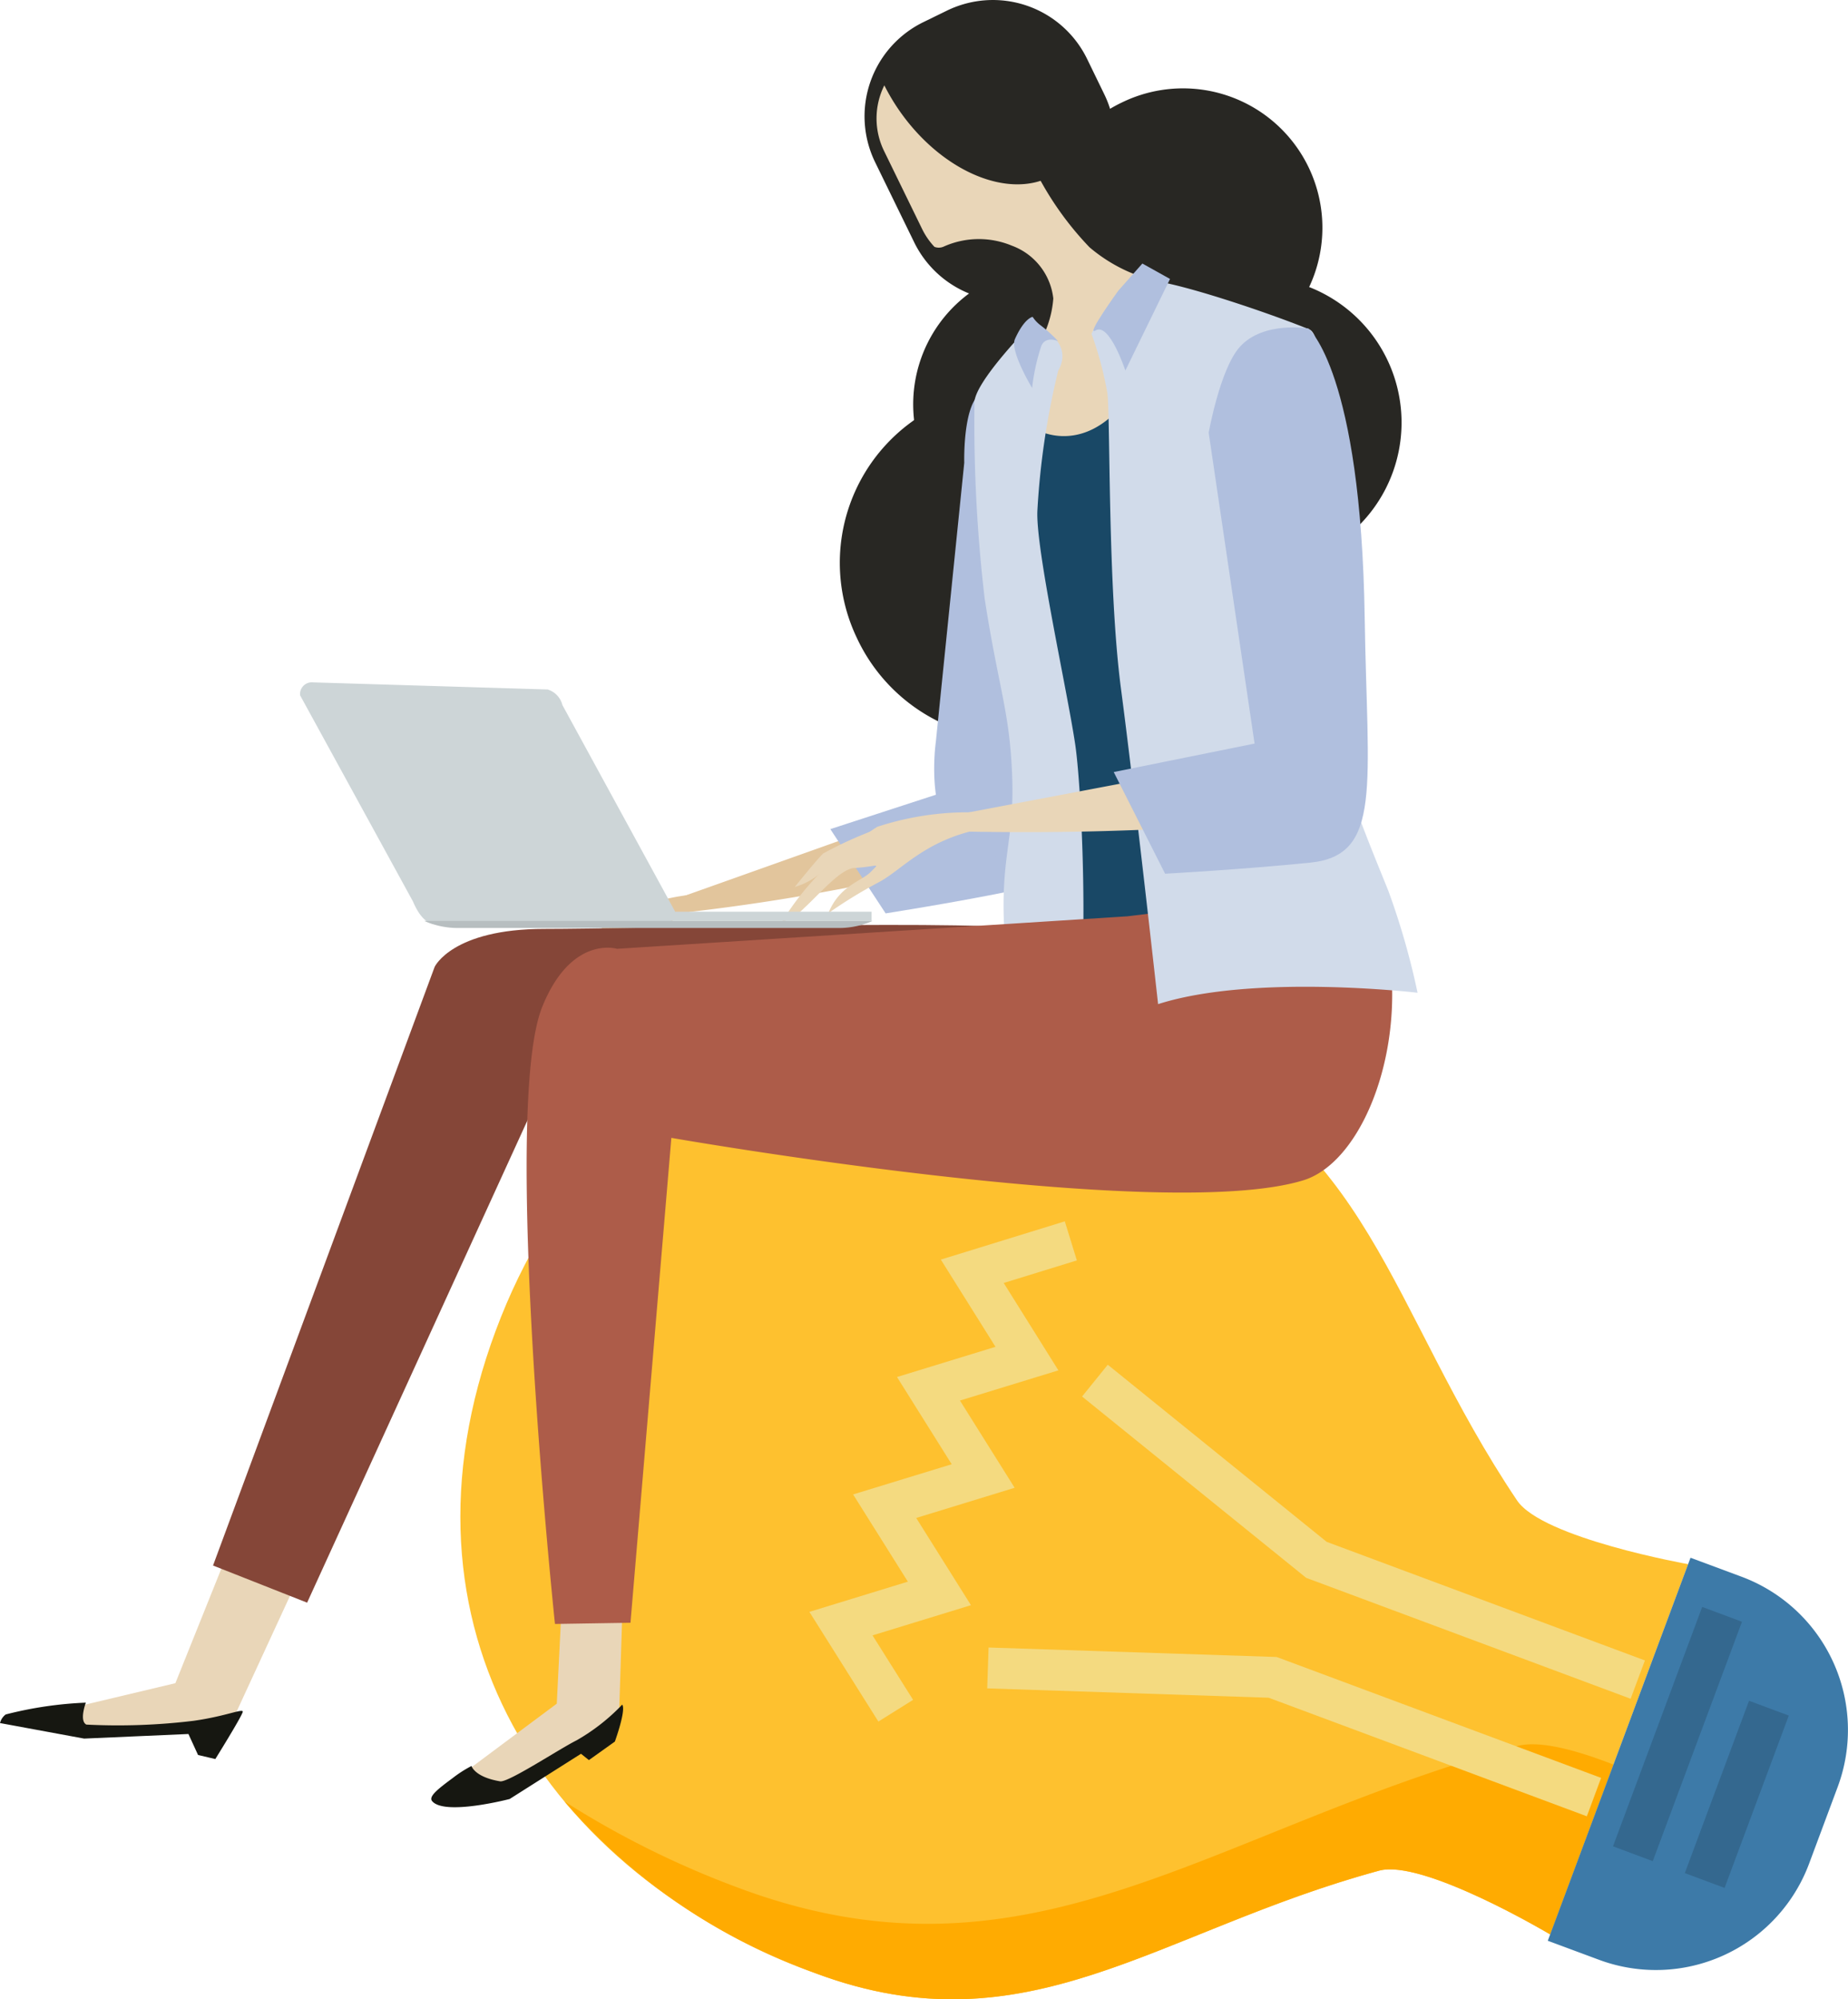<svg xmlns="http://www.w3.org/2000/svg" xmlns:xlink="http://www.w3.org/1999/xlink" id="Groupe_605" data-name="Groupe 605" width="97.468" height="105.435" viewBox="0 0 97.468 105.435"><defs><clipPath id="clip-path"><rect id="Rectangle_748" data-name="Rectangle 748" width="97.468" height="105.435" fill="none"></rect></clipPath></defs><g id="Groupe_604" data-name="Groupe 604" clip-path="url(#clip-path)"><path id="Trac&#xE9;_2535" data-name="Trac&#xE9; 2535" d="M114.633,173.358c-14.314-5.334-29.132-1.037-34.952,14.582s2.573,28.564,16.89,33.9c11.166,4.161,17.961-2.224,29.7-5.418,2.322-.633,9.025,3.363,9.025,3.363l7.277-19.528s-7.685-1.364-9.026-3.363c-6.789-10.1-7.744-19.372-18.912-23.533" transform="translate(-53.535 -117.767)" fill="#fec12f"></path><path id="Trac&#xE9;_2536" data-name="Trac&#xE9; 2536" d="M145.669,294.913c-16.22,4.413-25.61,13.237-41.041,7.488a48.354,48.354,0,0,1-9.209-4.567,31.282,31.282,0,0,0,13.262,9.067c11.166,4.161,17.961-2.224,29.7-5.418,2.322-.633,9.025,3.363,9.025,3.363l3.338-8.957c-2-.78-3.925-1.289-5.075-.976" transform="translate(-65.646 -202.83)" fill="#ffab01"></path><path id="Trac&#xE9;_2537" data-name="Trac&#xE9; 2537" d="M261.633,283.488l2.692,1a8.622,8.622,0,0,0,11.091-5.069l1.506-4.04a8.623,8.623,0,0,0-5.07-11.09l-2.691-1Z" transform="translate(-179.999 -181.138)" fill="#3d7aa8"></path><path id="Trac&#xE9;_2538" data-name="Trac&#xE9; 2538" d="M140.453,232.8l-3.639-5.785,5.194-1.593-2.888-4.6,5.2-1.592-2.885-4.6,5.194-1.593-2.882-4.6,6.538-2.017.636,2.06-3.858,1.19,2.885,4.609-5.193,1.592,2.885,4.6-5.192,1.592,2.888,4.6-5.192,1.592,2.14,3.4Z" transform="translate(-94.125 -142.01)" fill="#f4da80"></path><path id="Trac&#xE9;_2539" data-name="Trac&#xE9; 2539" d="M198.5,287.362l-16.783-6.253-14.843-.493.072-2.155,15.194.5,17.113,6.376Z" transform="translate(-114.806 -191.576)" fill="#f4da80"></path><path id="Trac&#xE9;_2540" data-name="Trac&#xE9; 2540" d="M211.842,248.285l-17.113-6.377-11.82-9.563,1.356-1.676,11.546,9.341,16.783,6.254Z" transform="translate(-125.838 -158.697)" fill="#f4da80"></path><rect id="Rectangle_745" data-name="Rectangle 745" width="13.473" height="2.239" transform="translate(85.073 97.37) rotate(-69.561)" fill="#34688f"></rect><rect id="Rectangle_746" data-name="Rectangle 746" width="9.699" height="2.238" transform="translate(88.861 98.782) rotate(-69.559)" fill="#34688f"></rect><path id="Trac&#xE9;_2541" data-name="Trac&#xE9; 2541" d="M155.034,55.29a7.352,7.352,0,1,0,3.456-9.686,7.275,7.275,0,0,0-3.456,9.686" transform="translate(-106.17 -30.852)" fill="#282723"></path><path id="Trac&#xE9;_2542" data-name="Trac&#xE9; 2542" d="M142.8,78.651a9.281,9.281,0,1,0,4.361-12.232A9.183,9.183,0,0,0,142.8,78.651" transform="translate(-97.62 -45.036)" fill="#282723"></path><path id="Trac&#xE9;_2543" data-name="Trac&#xE9; 2543" d="M124.98,138.51s.271,1.206-5.533,2.677a111.671,111.671,0,0,1-14.682,2.2l13.068-4.648s5.079-1.539,7.147-.228" transform="translate(-72.077 -94.928)" fill="#e2c59c"></path><path id="Trac&#xE9;_2544" data-name="Trac&#xE9; 2544" d="M101.588,151.635c-2.738.786-3.52,2.492-4.483,3.229a20.349,20.349,0,0,0-1.863,1.685c.275-1.343,1.15-1.631,1.481-2.138s.275-.283-.719-.076c-.566.118-1.261,1.375-1.807,2.118a2.347,2.347,0,0,1-.844.789,12.5,12.5,0,0,1,1.1-2.245,14.456,14.456,0,0,1,2.216-2.68,11.206,11.206,0,0,1,3.684-1.185c1.527-.226,3.2-.062,1.232.5" transform="translate(-64.225 -103.908)" fill="#e2c59c"></path><path id="Trac&#xE9;_2545" data-name="Trac&#xE9; 2545" d="M97.5,155.183a15.578,15.578,0,0,0-2.231,1.515c-.2.265-.949,1.7-.949,1.7a2.874,2.874,0,0,0,1.078-.909,25.1,25.1,0,0,1,2.1-2.305" transform="translate(-64.888 -106.763)" fill="#e2c59c"></path><path id="Trac&#xE9;_2546" data-name="Trac&#xE9; 2546" d="M146.224,133.533s5.389-1.2,5.935,2.044c.31,1.844-.719,2.812-2.355,3.148-3.04.619-6.533,1.163-6.533,1.163l-2.916-4.444Z" transform="translate(-96.561 -91.719)" fill="#b0bfde"></path><path id="Trac&#xE9;_2547" data-name="Trac&#xE9; 2547" d="M158,84.62l1.5-14.73s-.107-3.856,1.28-3.775c2,.112,2.385,3.441,2.56,4.635a39.469,39.469,0,0,1,.827,9.52c-.024,3.779.246,8.048.007,10.6-.164,1.757-1.875-.2-3.658-.364C157.194,90.192,158,84.62,158,84.62" transform="translate(-108.643 -45.485)" fill="#b0bfde"></path><path id="Trac&#xE9;_2548" data-name="Trac&#xE9; 2548" d="M21.063,254.29l-4.922,10.67-6.824.151-3.45-.7,7.42-1.764,3.977-9.908Z" transform="translate(-4.037 -173.881)" fill="#e9d6b8"></path><path id="Trac&#xE9;_2549" data-name="Trac&#xE9; 2549" d="M11.351,290.754l-.906-.214-.507-1.106-5.5.242L0,288.857a.82.82,0,0,1,.3-.453,20.124,20.124,0,0,1,4.227-.623s-.361.957.028,1.157a33.155,33.155,0,0,0,5.661-.2c1.753-.249,2.661-.692,2.584-.457-.114.341-1.445,2.477-1.445,2.477" transform="translate(0 -197.988)" fill="#161711"></path><path id="Trac&#xE9;_2550" data-name="Trac&#xE9; 2550" d="M69.052,166.269l-16.091-.427L40.973,192.079l-4.962-1.959L47.7,158.547s.927-2,5.787-2c4.728,0,23.815-.522,25.984.081,5.144,1.432-11.311,5.278-10.424,9.638" transform="translate(-24.775 -107.559)" fill="#854638"></path><path id="Trac&#xE9;_2551" data-name="Trac&#xE9; 2551" d="M177.005,25.332a7.351,7.351,0,1,0,3.455-9.687,7.273,7.273,0,0,0-3.455,9.687" transform="translate(-121.285 -10.242)" fill="#282723"></path><path id="Trac&#xE9;_2552" data-name="Trac&#xE9; 2552" d="M148.76,12.777a5.528,5.528,0,0,0,7.388,2.546l.093-2.964a5.525,5.525,0,0,0,2.545-7.388l-.905-1.862a5.526,5.526,0,0,0-7.39-2.55l-1.241.606A5.527,5.527,0,0,0,146.7,8.554Z" transform="translate(-100.544 0)" fill="#282723"></path><path id="Trac&#xE9;_2553" data-name="Trac&#xE9; 2553" d="M148.586,14.437a11,11,0,0,0,.8,1.343c2.057,2.945,5.177,4.421,7.442,3.687a16.636,16.636,0,0,0,2.578,3.506,8.386,8.386,0,0,0,3.13,1.678c1.444,2.052.627,7.963-4.54,8.57-3.106.367-2.47-2.9-1.386-4.947a5.512,5.512,0,0,0,.886-2.6,3.366,3.366,0,0,0-2.187-2.786,4.533,4.533,0,0,0-3.574.04.632.632,0,0,1-.508.022,3.8,3.8,0,0,1-.661-.963l-2-4.1a3.911,3.911,0,0,1,.018-3.454" transform="translate(-101.942 -9.932)" fill="#e9d6b8"></path><path id="Trac&#xE9;_2554" data-name="Trac&#xE9; 2554" d="M181.255,100.939s-2.359.487-3.012.732a10.922,10.922,0,0,1-3.437-.088s-.326-12.641-.945-17.054-1.76-5.609-1.753-6.989a15.26,15.26,0,0,1,.583-4.43c.389-1.712-.748-3.987-.362-3.55.623.7,2.96,1.791,5.14-.623.376-.416,3.785,32,3.785,32" transform="translate(-118.407 -47.424)" fill="#194866"></path><path id="Trac&#xE9;_2555" data-name="Trac&#xE9; 2555" d="M167.8,54.512s-3.209,3.233-3.081,4.3a79.458,79.458,0,0,0,.541,10.275c.736,4.749,1.326,5.928,1.45,9.4s-.683,4.244-.392,8.5c.229,3.334.752,6.275.752,6.275a2.772,2.772,0,0,0,2.657-.813c1.141-1.238.73-12.835.306-15.689s-2.1-10.348-1.994-12.335a40.4,40.4,0,0,1,1.095-7.365c.879-1.561-1.081-2.379-1.335-2.541" transform="translate(-113.324 -37.503)" fill="#d1dbea"></path><path id="Trac&#xE9;_2556" data-name="Trac&#xE9; 2556" d="M172.4,53.558a1.711,1.711,0,0,0,.4.431,7.158,7.158,0,0,1,.943.854s-.642-.308-.886.244a10.943,10.943,0,0,0-.486,2.22s-1.188-1.959-.905-2.581c.509-1.127.937-1.169.937-1.169" transform="translate(-117.935 -36.847)" fill="#b0bfde"></path><path id="Trac&#xE9;_2557" data-name="Trac&#xE9; 2557" d="M187.928,56.6a7.677,7.677,0,1,0,5.1-9.455,7.6,7.6,0,0,0-5.1,9.455" transform="translate(-129.061 -32.192)" fill="#282723"></path><path id="Trac&#xE9;_2558" data-name="Trac&#xE9; 2558" d="M85.964,263.544l-.239,7.477L84.2,272.813l-4.059,2.34-3.008-.546,5.3-3.951.391-7.843Z" transform="translate(-53.067 -180.81)" fill="#e9d6b8"></path><path id="Trac&#xE9;_2559" data-name="Trac&#xE9; 2559" d="M82.58,290.052l-1.364.973-.418-.333-3.762,2.385s-3.425.895-4.087.115c-.215-.25.337-.667,1.1-1.233a6.4,6.4,0,0,1,.974-.623s.157.584,1.51.809c.435.071,3.117-1.706,4.039-2.165a10.554,10.554,0,0,0,2.4-1.88c.217.287-.389,1.952-.389,1.952" transform="translate(-50.155 -198.203)" fill="#161711"></path><path id="Trac&#xE9;_2560" data-name="Trac&#xE9; 2560" d="M125.987,138.867l-1.942,4.586-3.333.408-26.925,1.715s-2.409-.744-3.944,3.063c-2.184,5.418.672,32.542.672,32.542l3.983-.063,2.156-25.572s25.879,4.529,33.331,2.238c2.861-.878,5.045-5.928,4.639-11.032a17.462,17.462,0,0,0-2.992-7.675Z" transform="translate(-61.245 -95.538)" fill="#ad5c49"></path><path id="Trac&#xE9;_2561" data-name="Trac&#xE9; 2561" d="M188.02,85.548s-1.251-11.286-1.957-16.629-.556-14.305-.718-15.592a18.462,18.462,0,0,0-.837-3.133s1.3-2.916,3-2.821c1.495.085,6.209,1.664,8.492,2.59,1.579.644.752,18.637.892,19.582.511,3.416,2.19,7.333,3.277,10.038a39.274,39.274,0,0,1,1.536,5.362s-8.621-1.017-13.685.6" transform="translate(-126.939 -32.59)" fill="#d1dbea"></path><path id="Trac&#xE9;_2562" data-name="Trac&#xE9; 2562" d="M187.418,44.542l-1.266,1.428s-1.771,2.446-1.2,2.1c.731-.436,1.569,2.115,1.569,2.115l2.355-4.83Z" transform="translate(-127.167 -30.644)" fill="#b0bfde"></path><path id="Trac&#xE9;_2563" data-name="Trac&#xE9; 2563" d="M173.227,130.019s1.968,1.4-5.473,2.163a153.616,153.616,0,0,1-18.545.216l17.022-3.226s4.695-.952,7,.847" transform="translate(-102.652 -88.695)" fill="#e9d6b8"></path><path id="Trac&#xE9;_2564" data-name="Trac&#xE9; 2564" d="M143.361,138.059c-3.53.464-4.819,2.266-6.151,2.949a24.886,24.886,0,0,0-2.622,1.612c.6-1.475,1.731-1.662,2.242-2.183s.39-.275-.878-.2c-.72.046-1.816,1.357-2.635,2.107a3.019,3.019,0,0,1-1.193.761,14.528,14.528,0,0,1,1.791-2.359,18.2,18.2,0,0,1,3.25-2.68,15.323,15.323,0,0,1,4.776-.766c1.926-.018,3.964.425,1.42.757" transform="translate(-90.899 -94.461)" fill="#e9d6b8"></path><path id="Trac&#xE9;_2565" data-name="Trac&#xE9; 2565" d="M138.9,139.89a20.782,20.782,0,0,0-3.044,1.361c-.3.27-1.5,1.767-1.5,1.767a3.745,3.745,0,0,0,1.5-.855,31.791,31.791,0,0,1,3.037-2.273" transform="translate(-92.437 -96.242)" fill="#e9d6b8"></path><path id="Trac&#xE9;_2566" data-name="Trac&#xE9; 2566" d="M195.687,77.287l-2.42-16.393s.6-3.377,1.647-4.533c1.244-1.373,3.613-.964,3.613-.964s2.77,2.27,2.968,15.251c.135,8.882.951,12.535-2.877,12.919-3.57.361-7.649.584-7.649.584l-2.711-5.362Z" transform="translate(-129.518 -38.073)" fill="#b0bfde"></path><rect id="Rectangle_747" data-name="Rectangle 747" width="23.49" height="0.484" transform="translate(22.476 48.082)" fill="#cdd5d7"></rect><path id="Trac&#xE9;_2567" data-name="Trac&#xE9; 2567" d="M70.5,127.376a.643.643,0,0,1-.6.679H57.86c-.327,0-.773-.24-1.174-1.188l-5.955-10.875a.622.622,0,0,1,.694-.683l12.361.374a1.152,1.152,0,0,1,.781.824Z" transform="translate(-34.903 -79.322)" fill="#cdd5d7"></path><path id="Trac&#xE9;_2568" data-name="Trac&#xE9; 2568" d="M83.488,155.653H95.372a4.415,4.415,0,0,1-1.924.371h-19.8a4.415,4.415,0,0,1-1.924-.371Z" transform="translate(-49.348 -107.086)" fill="#b7bec0"></path></g></svg>